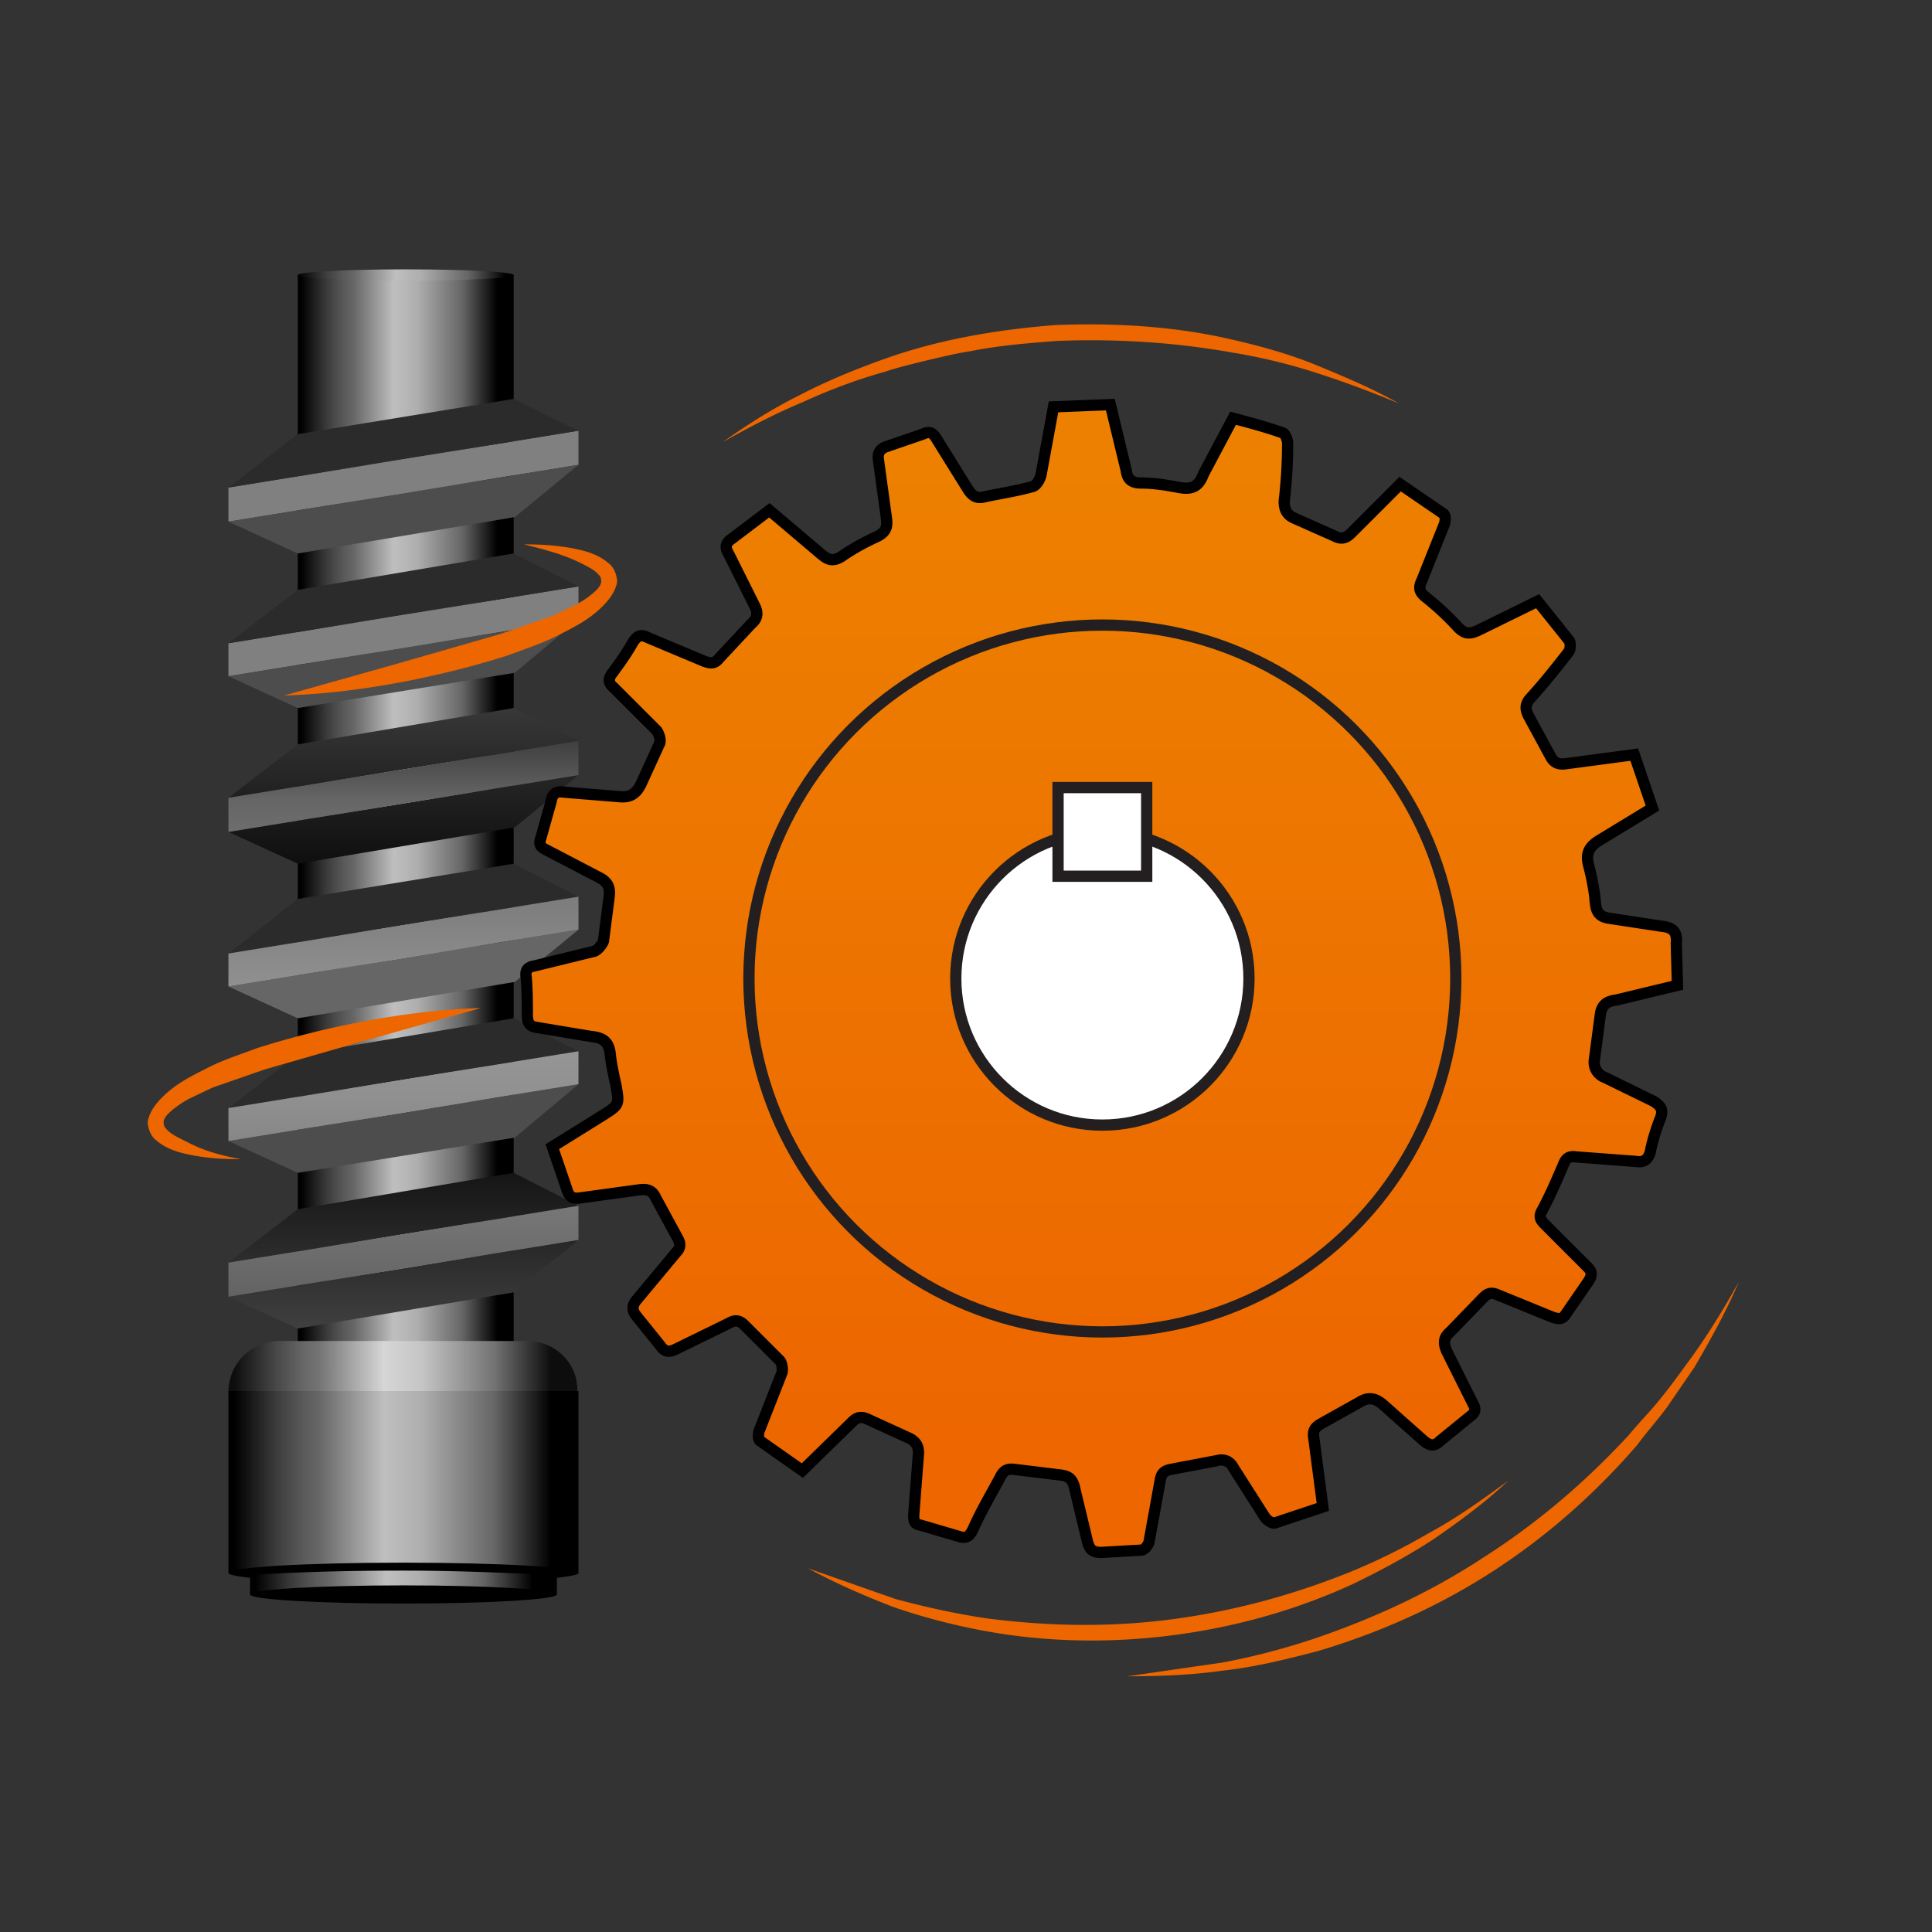 <svg xmlns="http://www.w3.org/2000/svg" xmlns:xlink="http://www.w3.org/1999/xlink" width="170" height="170" xmlns:v="https://vecta.io/nano"><rect width="100%" height="100%" fill="#333333" stroke="none"/><linearGradient id="A" gradientUnits="userSpaceOnUse" x1="26.525" y1="81.29" x2="44.46" y2="81.29"><stop offset="0"/><stop offset=".02" stop-color="#0a0a0a"/><stop offset=".127" stop-color="#3c3c3c"/><stop offset=".209" stop-color="#5a5a5a"/><stop offset=".255" stop-color="#666"/><stop offset=".453" stop-color="#bfbfbf"/><stop offset=".569" stop-color="#aeaeae"/><stop offset=".788" stop-color="#666"/><stop offset=".96"/></linearGradient><path d="M45.2 24.2v114.2h-19V24.2z" fill="url(#A)"/><linearGradient id="B" gradientUnits="userSpaceOnUse" x1="35.506" y1="129.262" x2="35.506" y2="46.846"><stop offset="0" stop-color="#666"/><stop offset=".398"/><stop offset=".588"/><stop offset="1" stop-color="#666"/></linearGradient><use xlink:href="#K" fill="url(#B)"/><use xlink:href="#L" fill="url(#B)"/><use xlink:href="#K" y="-13.6" fill="#2b2b2b"/><path d="M45.3 100.1l5.6-4.7-30.8 5 6.1 2.8z" fill="#4d4d4d"/><path d="M45.2 76l5.7 2.9-30.8 5 6.1-4.8z" fill="#2b2b2b"/><use xlink:href="#L" y="-27.3" fill="#666"/><linearGradient id="C" gradientUnits="userSpaceOnUse" x1="35.506" y1="170.162" x2="35.506" y2="87.746"><stop offset="0" stop-color="#666"/><stop offset=".398"/><stop offset=".588"/><stop offset="1" stop-color="#666"/></linearGradient><use xlink:href="#K" y="-40.9" fill="url(#C)"/><use xlink:href="#L" y="-40.9" fill="url(#C)"/><linearGradient id="D" gradientUnits="userSpaceOnUse" x1="35.506" y1="133.085" x2="35.506" y2="53.55"><stop offset="0"/><stop offset=".02" stop-color="#0a0a0a"/><stop offset=".127" stop-color="#3c3c3c"/><stop offset=".209" stop-color="#5a5a5a"/><stop offset=".255" stop-color="#666"/><stop offset=".453" stop-color="#8f8f8f"/><stop offset=".54" stop-color="#999"/><stop offset=".788" stop-color="#666"/><stop offset=".96"/></linearGradient><path d="M50.9 106.1v3l-30.8 5v-3z" fill="url(#D)"/><path d="M50.9 92.5v2.9l-30.8 5v-2.9z" fill="url(#D)"/><path d="M50.9 78.9v2.9l-30.8 5v-2.9z" fill="url(#D)"/><path d="M50.9 65.2v3l-30.8 5v-3z" fill="url(#D)"/><path d="M50.9 51.6v2.9l-30.8 5v-2.9z" fill="gray"/><use xlink:href="#K" y="-54.5" fill="#2b2b2b"/><path d="M45.3 59.2l5.6-4.7-30.8 5 6.1 2.8z" fill="#4d4d4d"/><path d="M50.9 37.9v3l-30.8 5v-3z" fill="gray"/><path d="M45.2 35.1l5.7 2.8-30.8 5 6.1-4.7z" fill="#2b2b2b"/><use xlink:href="#L" y="-68.2" fill="#4d4d4d"/><linearGradient id="E" gradientUnits="userSpaceOnUse" x1="96.993" y1="127.348" x2="96.993" y2="40.971"><stop offset="0" stop-color="#ed6600"/><stop offset="1" stop-color="#ed8000"/></linearGradient><g stroke-width=".99"><path d="M103.8 42.9c-1.1-.2-2.2-.4-3.4-.4-.8 0-1.2-.3-1.3-1.1l-1.4-5.8-5 .2-1.1 6c-.1.4-.4.9-.7 1-1.4.4-2.8.6-4.2.9-.7.2-1.1 0-1.5-.6l-2.8-4.5c-.3-.5-.6-.7-1.2-.4L78 39.3c-.6.2-.8.6-.7 1.2l.7 5.1c.1.7 0 1.2-.8 1.6-1.1.5-2.2 1.1-3.2 1.8-.7.4-1.1.3-1.7-.2l-4.6-3.9-3.3 2.5c-.6.4-.6.8-.3 1.3l2.3 4.6c.3.6.3 1.1-.3 1.6l-2.8 3c-.4.5-.7.5-1.3.3l-5-2.1c-.6-.3-.9-.2-1.3.4-.5.9-1.2 1.9-1.8 2.7-.4.5-.4.9.1 1.3l3.8 3.8c.2.3.4.9.2 1.2L56.4 69c-.4.8-.9 1.2-1.9 1.1l-4.9-.4c-.6-.1-1 .1-1.1.8l-.9 3.2c-.2.6-.1.8.5 1.1l4.6 2.4c.8.4 1 .9.9 1.7l-.5 3.9c-.1.3-.5.8-.8.9L47 85c-.6.1-.8.4-.7 1 .1 1.1.1 2.2.1 3.3 0 .7.2 1 .8 1.1l4.8.8c1.1.1 1.6.5 1.7 1.6.1.9.3 1.8.5 2.7.3 1.7.3 1.7-1.1 2.6l-4.5 2.8 1.3 3.8c.2.7.6.8 1.2.7l5.1-.7c.7-.1 1.2 0 1.5.7l1.9 3.5c.3.5.3.9-.1 1.3l-3.5 4.2c-.4.5-.4.9 0 1.4l2.1 2.6c.4.6.8.6 1.4.3l4.7-2.3c.5-.3.9-.2 1.3.2l3.1 3.1c.2.2.3.8.2 1.1l-2 5.1c-.1.3-.1.8.1.9l3.7 2.6 4.4-4.3c.4-.4.8-.5 1.4-.2l3.5 1.6c.7.3 1 .8.9 1.6l-.4 5.2c0 .5 0 .8.6.9l3.4 1c.6.2.9 0 1.2-.6.7-1.6 1.6-3.1 2.4-4.6.3-.6.6-.8 1.3-.7l4.1.5c.6.1.9.3 1.1.9l1.2 5c.2.7.5.9 1.2.9l3.5-.2c.3 0 .6-.4.7-.7l1-5.5c.1-.6.4-.8.9-.9l4.2-.8a1.14 1.14 0 0 1 1.3.6l2.8 4.4c.2.3.7.6.9.5l4.2-1.4-.8-6.1c-.1-.6.1-.9.6-1.2l3.4-1.9c.8-.5 1.4-.4 2.1.2l3.6 3.2c.5.4.9.5 1.4 0l2.7-2.2c.4-.3.5-.6.2-1.1l-2.3-4.6c-.3-.7-.3-1.2.3-1.7l2.9-3c.4-.4.7-.5 1.2-.3l4.9 2c.6.2.9.2 1.2-.3l2-2.9c.3-.5.3-.8-.1-1.2l-3.8-3.8c-.4-.4-.5-.7-.2-1.2.7-1.3 1.3-2.7 1.9-4.1.2-.5.5-.7 1.1-.6l5.3.4c.7.1 1-.2 1.2-.8.2-1 .5-2 .9-3 .3-.8 0-1.1-.6-1.5l-4.3-2.1a1.42 1.42 0 0 1-.9-1.6l.5-3.8c.1-1 .6-1.3 1.4-1.4l5.4-1.3-.1-3.7c.1-1-.3-1.4-1.3-1.5l-4.6-.7c-.7-.1-1.1-.4-1.2-1.2a20.21 20.21 0 0 0-.6-3.4c-.3-1.1 0-1.7 1-2.3l4.6-2.8-1.6-4.7-6 .8c-.7.1-1.1-.1-1.4-.7l-1.9-3.5c-.3-.6-.3-1 .1-1.5 1.2-1.3 2.3-2.7 3.4-4.1.2-.2.2-.8.1-1l-2.8-3.5-5.3 2.6c-.7.3-1.1.3-1.7-.3-.9-1-1.9-1.9-2.9-2.7-.5-.4-.6-.8-.3-1.4l2-5c.1-.3.1-.8-.1-.9l-3.8-2.6-4.3 4.3c-.4.4-.8.6-1.4.3l-3.6-1.6c-.7-.3-.9-.8-.9-1.5.2-1.7.3-3.4.3-5.1 0-.3-.2-.8-.4-.9-1.4-.5-2.9-.9-4.4-1.3l-2.6 4.9c-.4 1.1-1 1.4-2.1 1.2z" fill="url(#E)" stroke="#000" stroke-miterlimit="10"/><circle cx="97" cy="86.1" r="31.1" fill="none" stroke="#231f20"/></g><path d="M71.1 138l7.7 2.7c2.6.7 5.3 1.3 8 1.7 5.4.7 10.8.8 16.2.1s10.6-2.1 15.6-4.1c2.5-1 4.9-2.2 7.3-3.6 2.4-1.3 4.6-2.9 6.8-4.5-2 1.9-4.2 3.5-6.5 5.1-2.3 1.5-4.7 2.8-7.2 4-5 2.3-10.4 3.8-15.9 4.5s-11.1.6-16.5-.4c-2.7-.5-5.4-1.2-8-2.1-2.6-1-5.1-2.1-7.5-3.4zm28.1 9.5l8.3-1.2c2.7-.5 5.4-1.2 8.1-2.1 5.3-1.8 10.3-4.1 15-7.2 4.7-3 8.9-6.6 12.7-10.7.9-1.1 1.9-2.1 2.7-3.1.9-1.1 1.7-2.2 2.5-3.3 1.7-2.3 3.1-4.6 4.5-7.1-1.1 2.6-2.5 5.1-3.9 7.5l-2.4 3.5c-.8 1.1-1.8 2.2-2.6 3.3-3.7 4.3-8 8.1-12.8 11.2s-10 5.4-15.4 7c-2.7.7-5.5 1.4-8.3 1.7-2.8.4-5.6.5-8.4.5zM63.6 38.9c2.1-1.5 4.3-2.9 6.7-4.1 2.3-1.2 4.7-2.2 7.2-3.1 4.9-1.8 10.2-2.7 15.4-3.1 5.2-.2 10.5.1 15.6 1.3 2.6.6 5.1 1.3 7.5 2.3s4.8 2 7.1 3.3c-2.4-1-4.8-1.9-7.3-2.7a51.05 51.05 0 0 0-7.5-1.8c-5.1-.9-10.2-1.2-15.3-1-2.6.2-5.1.4-7.6.9-1.3.2-2.5.5-3.8.8-1.2.3-2.5.6-3.7 1-2.5.7-4.9 1.6-7.3 2.7-2.4 1-4.7 2.2-7 3.5zM21.2 102c-1.7 0-3.3-.1-5-.5-.8-.2-1.7-.5-2.5-1.2-.4-.3-.7-1-.7-1.6.1-.6.4-1.1.7-1.5 1.2-1.5 2.7-2.3 4.3-3.1 1.5-.8 3.1-1.3 4.7-1.9a80.8 80.8 0 0 1 9.7-2.4c3.3-.6 6.6-1 9.9-1.1l-9.6 2.7-9.4 2.7-4.6 1.6-2.1 1c-.7.4-1.3.8-1.8 1.3-.2.2-.4.5-.4.7s0 .4.2.6c.4.5 1.1.8 1.9 1.2 1.5.8 3.1 1.2 4.7 1.5zm24.9-54.1c1.7 0 3.3.1 5 .5.8.2 1.7.5 2.5 1.2.4.3.7 1 .7 1.6-.1.6-.4 1.1-.7 1.5-1.2 1.5-2.7 2.3-4.3 3.1-1.5.8-3.1 1.3-4.7 1.9a80.8 80.8 0 0 1-9.7 2.4c-3.3.6-6.6 1-9.9 1.1l9.6-2.7 9.4-2.7 4.6-1.6 2.1-1c.7-.4 1.3-.8 1.8-1.3.2-.2.4-.5.4-.7s0-.4-.2-.6c-.4-.5-1.1-.8-1.9-1.2-1.5-.7-3.1-1.1-4.7-1.5z" fill="#ed6600"/><g stroke-width=".99" stroke="#231f20" fill="#fff"><circle cx="97" cy="86.1" r="12.9"/><path d="M93.1 69.3h7.8v7.8h-7.8z" stroke-miterlimit="10"/></g><linearGradient id="F" gradientUnits="userSpaceOnUse" x1="20.649" y1="120.218" x2="49.626" y2="120.218"><stop offset="0" stop-color="#0d0d0d"/><stop offset=".02" stop-color="#171717"/><stop offset=".127" stop-color="#484848"/><stop offset=".209" stop-color="#676767"/><stop offset=".255" stop-color="#737373"/><stop offset=".453" stop-color="#d6d6d6"/><stop offset=".569" stop-color="#c5c5c5"/><stop offset=".788" stop-color="#737373"/><stop offset=".96" stop-color="#0d0d0d"/></linearGradient><path d="M46.4 118H24.6a4.48 4.48 0 0 0-4.5 4.5h30.7c.1-2.5-1.9-4.5-4.4-4.5z" fill="url(#F)"/><linearGradient id="G" gradientUnits="userSpaceOnUse" x1="20.649" y1="130.426" x2="49.626" y2="130.426"><stop offset="0"/><stop offset=".02" stop-color="#0a0a0a"/><stop offset=".127" stop-color="#3c3c3c"/><stop offset=".209" stop-color="#5a5a5a"/><stop offset=".255" stop-color="#666"/><stop offset=".453" stop-color="#bfbfbf"/><stop offset=".569" stop-color="#aeaeae"/><stop offset=".788" stop-color="#666"/><stop offset=".96"/></linearGradient><path d="M20.1 122.4h0v16h30.8v-16h0z" fill="url(#G)"/><ellipse cx="35.5" cy="138.4" rx="15.4" ry=".9"/><linearGradient id="H" gradientUnits="userSpaceOnUse" x1="22.483" y1="139.456" x2="47.882" y2="139.456"><stop offset="0"/><stop offset=".02" stop-color="#0a0a0a"/><stop offset=".127" stop-color="#3c3c3c"/><stop offset=".209" stop-color="#5a5a5a"/><stop offset=".255" stop-color="#666"/><stop offset=".453" stop-color="#bfbfbf"/><stop offset=".569" stop-color="#aeaeae"/><stop offset=".788" stop-color="#666"/><stop offset=".96"/></linearGradient><path d="M49 140.3H22v-1.7c4.3-.3 8.8-.4 13.6-.4 4.7 0 9.1.2 13.4.4 0 6.1 0-4.2 0 1.7z" fill="url(#H)"/><ellipse cx="35.5" cy="140.3" rx="13.5" ry=".8"/><linearGradient id="I" gradientUnits="userSpaceOnUse" x1="26.213" y1="24.177" x2="45.228" y2="24.177"><stop offset="0"/><stop offset=".02" stop-color="#0a0a0a"/><stop offset=".127" stop-color="#3c3c3c"/><stop offset=".209" stop-color="#5a5a5a"/><stop offset=".255" stop-color="#666"/><stop offset=".453" stop-color="#bfbfbf"/><stop offset=".569" stop-color="#aeaeae"/><stop offset=".788" stop-color="#666"/><stop offset=".96"/></linearGradient><ellipse cx="35.7" cy="24.2" rx="9.5" ry=".5" fill="url(#I)"/><defs ><path id="K" d="M45.2 103.2l5.7 2.9-30.8 5 6.1-4.7z"/><path id="L" d="M45.3 113.7l5.6-4.6-30.8 5 6.1 2.8z"/></defs></svg>
